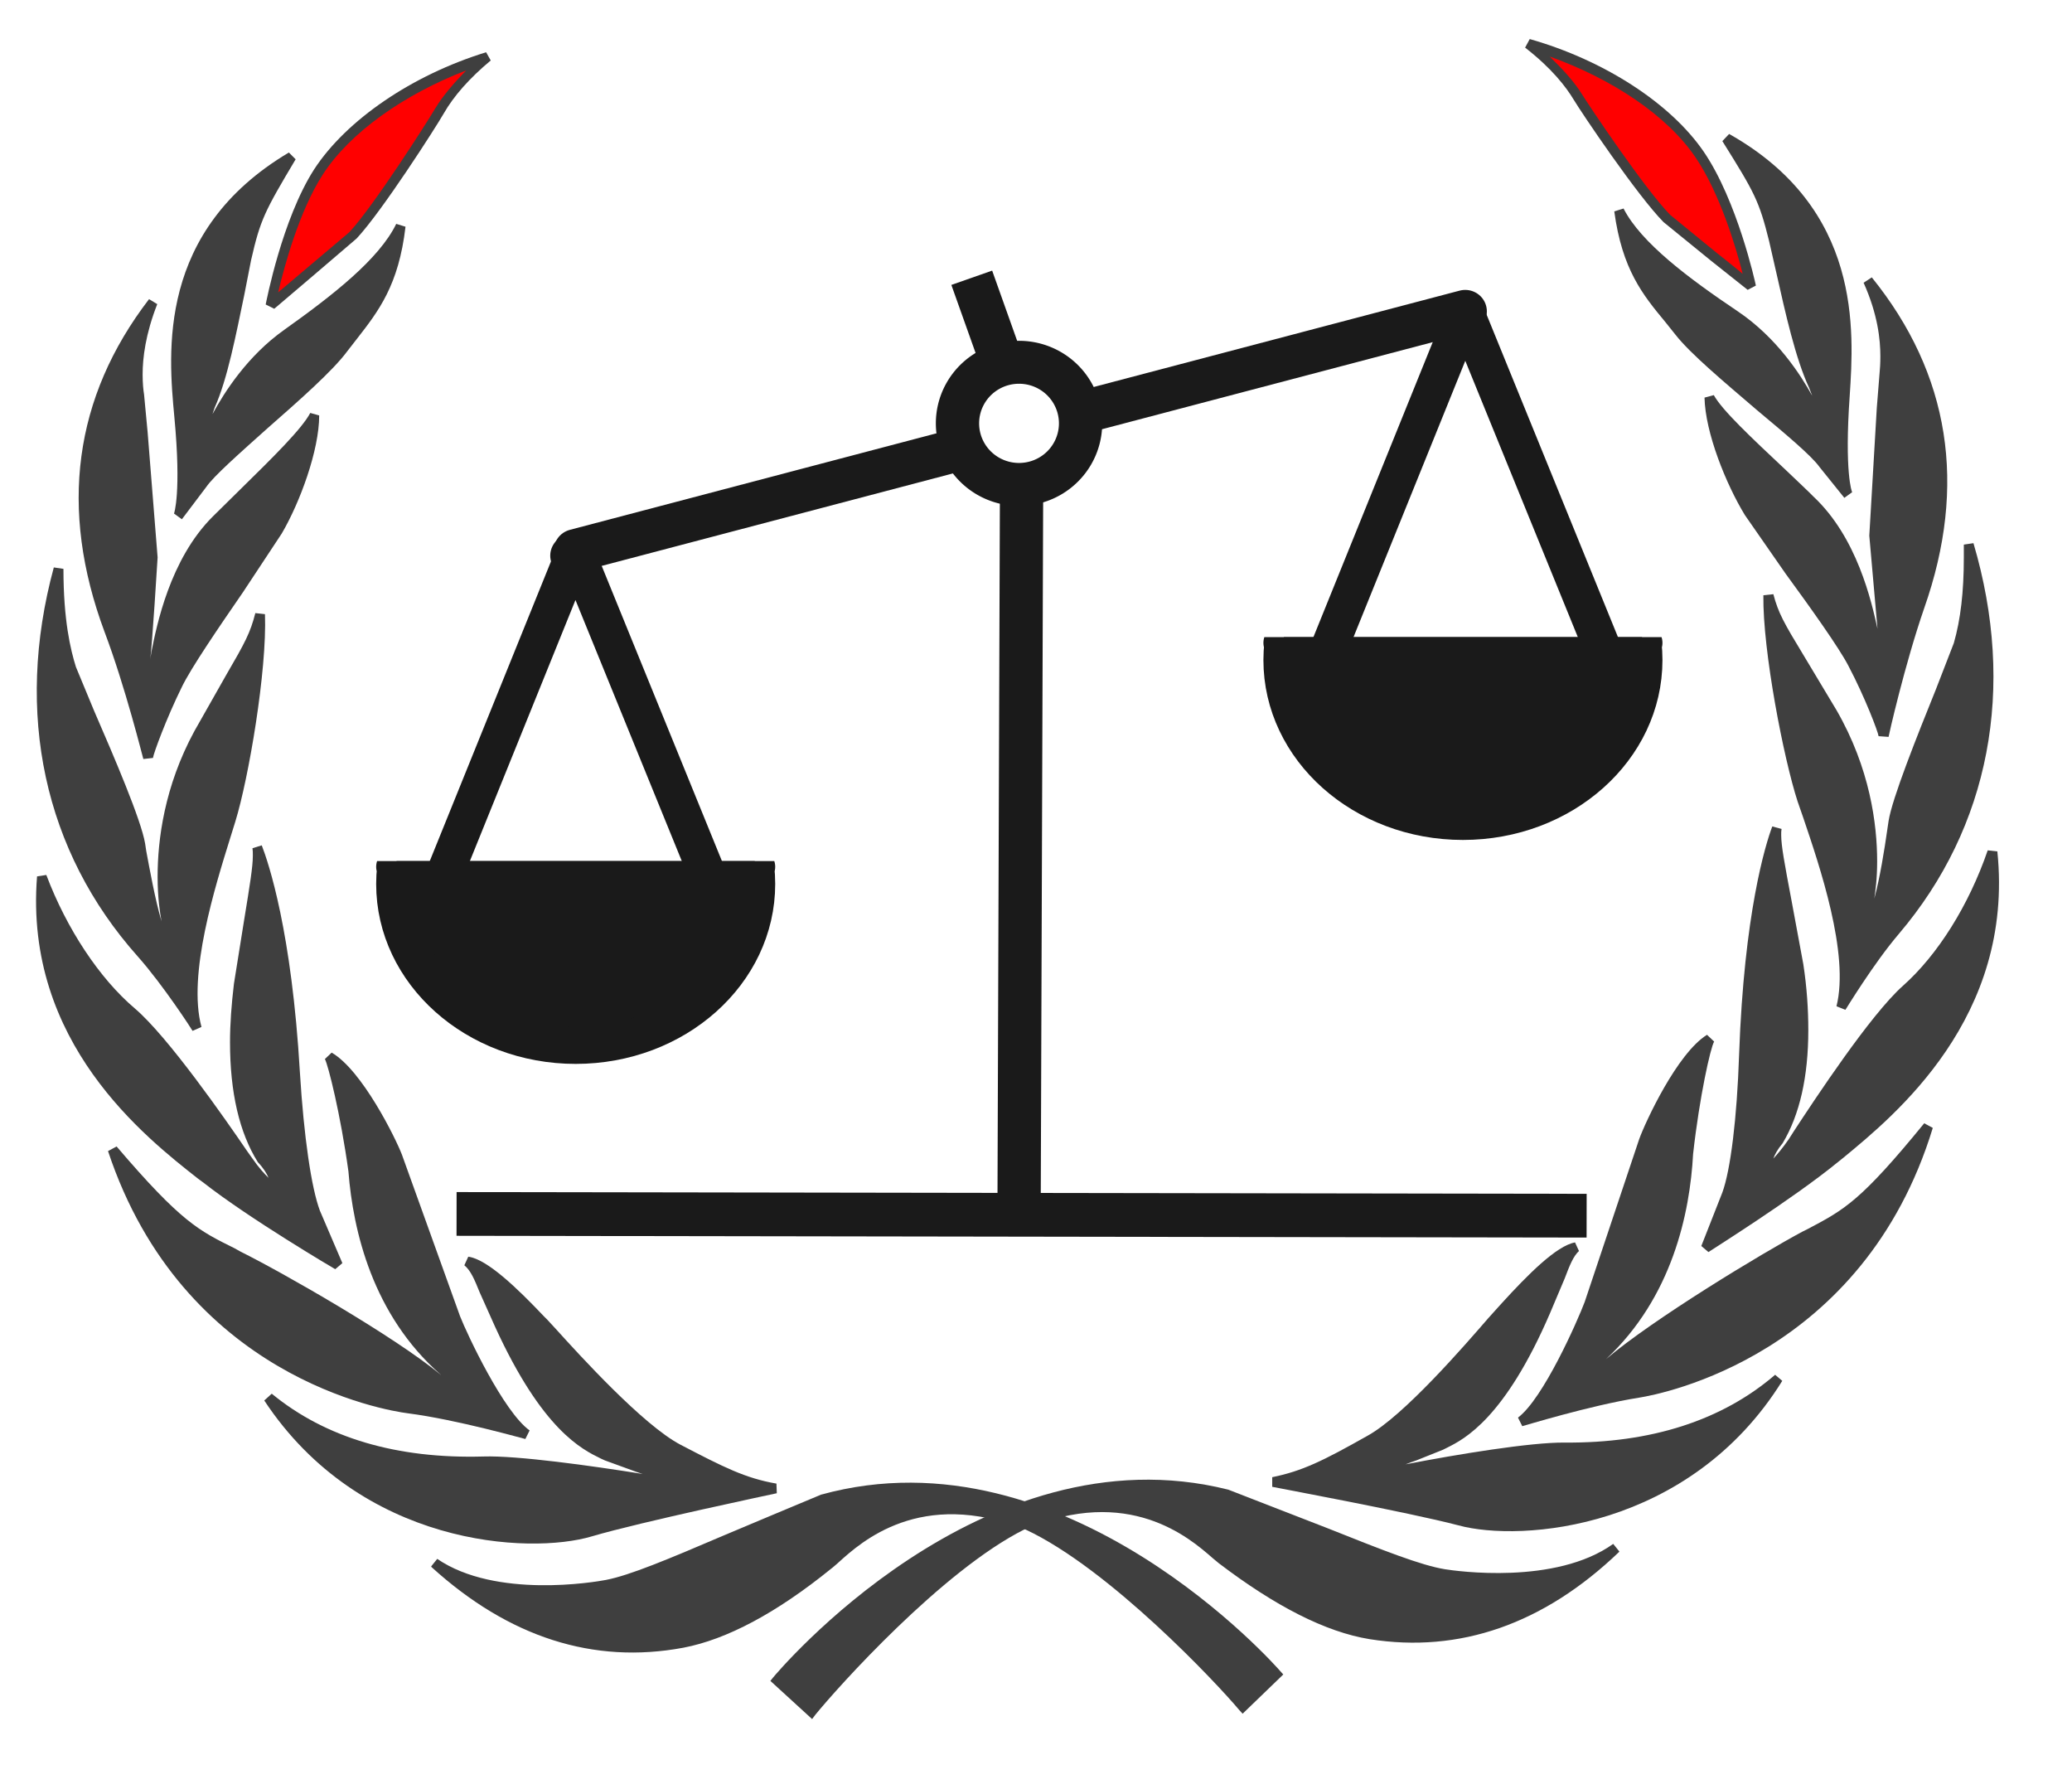 <?xml version="1.0"?><svg width="673.228" height="581.102" xmlns="http://www.w3.org/2000/svg" xmlns:xlink="http://www.w3.org/1999/xlink">
 <title>legal balance</title>
 <defs>
  <symbol height="230.875" width="297.253" id="svg_17">
   <defs>
    <clipPath id="svg_3" clipPathUnits="userSpaceOnUse">
     <rect fill="none" stroke="#ff0000" stroke-width="8.6" stroke-linecap="round" stroke-linejoin="round" stroke-miterlimit="4" y="43.593" x="-129.185" height="58.074" width="103.704" id="svg_15"/>
    </clipPath>
   </defs>
   <g transform="translate(-11.439,-7.347)" id="svg_7">
    <path fill="none" fill-opacity="0.75" fill-rule="evenodd" stroke="#1a1a1a" stroke-width="10" stroke-linecap="round" stroke-miterlimit="4" id="svg_14" d="m56.889,77.37c-0.198,0 -0.395,0 0,0z"/>
    <path fill="none" fill-opacity="0.75" fill-rule="evenodd" stroke="#1a1a1a" stroke-width="10" stroke-linecap="round" stroke-miterlimit="4" id="svg_13" d="m144.593,53.074l-87.111,23.111"/>
    <path fill="none" stroke="#1a1a1a" stroke-width="10" stroke-linecap="round" stroke-miterlimit="4" transform="translate(1.185,-4.741)" d="m173.037,51.296a14.222,14.222 0 1 1 -28.444,0a14.222,14.222 0 1 1 28.444,0z" id="svg_12"/>
    <path fill="none" fill-opacity="0.75" fill-rule="evenodd" stroke="#1a1a1a" stroke-width="10" stroke-linecap="round" stroke-miterlimit="4" d="m263.111,20.481l-87.111,23.111" id="svg_11"/>
    <path fill="#ff0000" fill-rule="evenodd" stroke="#1a1a1a" stroke-width="10" stroke-miterlimit="4" id="svg_10" d="m156.701,34.236l-7.625,-21.582"/>
    <path fill-opacity="0.75" fill-rule="evenodd" stroke="#1a1a1a" stroke-width="10" stroke-miterlimit="4" id="svg_9" d="m160.593,59l-0.593,174.222"/>
    <path fill-opacity="0.75" fill-rule="evenodd" stroke="#1a1a1a" stroke-width="10.183" stroke-miterlimit="4" d="m30.017,230.647l261.151,0.41" id="svg_8"/>
   </g>
   <path fill="none" fill-rule="evenodd" stroke="#1a1a1a" stroke-width="8.6" stroke-linecap="round" stroke-linejoin="round" stroke-miterlimit="4" id="svg_6" d="m13.45,150.024l32.593,-81.185l33.778,83.556"/>
   <path fill="none" fill-rule="evenodd" stroke="#1a1a1a" stroke-width="8.6" stroke-linecap="round" stroke-linejoin="round" stroke-miterlimit="4" d="m219.08,94.32l32.593,-81.185l33.778,83.556" id="svg_5"/>
   <path fill="#1a1a1a" stroke="#1a1a1a" stroke-width="8.6" stroke-linecap="round" stroke-linejoin="round" stroke-miterlimit="4" transform="translate(121.895,97.542)" clip-path="url(#svg_3)" d="m-33.979,48.926c0,20.752 -18.73,37.595 -41.808,37.595c-23.078,0 -41.808,-16.842 -41.808,-37.595c0,-20.752 18.73,-37.595 41.808,-37.595c23.078,0 41.808,16.842 41.808,37.595zm0,-4l-83.616,0" id="svg_4"/>
   <path fill="#1a1a1a" stroke="#1a1a1a" stroke-width="8.6" stroke-linecap="round" stroke-linejoin="round" stroke-miterlimit="4" id="svg_2" d="m-33.979,48.926c0,20.752 -18.73,37.595 -41.808,37.595c-23.078,0 -41.808,-16.842 -41.808,-37.595c0,-20.752 18.73,-37.595 41.808,-37.595c23.078,0 41.808,16.842 41.808,37.595zm0,-4l-83.616,0" clip-path="url(#svg_3)" transform="translate(326.932,45.394)"/>
  </symbol>
 </defs>
 <g>
  <title>Layer 1</title>
  <path fill="#3f3f3f" fill-rule="nonzero" id="path28" d="m414.758,543.813c0,0 -67.912,-78.805 -147.528,-56.786c-36.622,14.95 -58.177,25.496 -69.998,27.813c-11.705,2.086 -39.287,4.288 -56.091,-7.069c30.827,28.161 59.451,29.9 80.544,25.96c21.092,-4.057 42.184,-21.208 47.631,-25.612c5.562,-4.288 25.611,-28.162 64.551,-12.748c28.161,13.211 63.971,52.035 69.997,58.988c10.894,-10.546 10.894,-10.546 10.894,-10.546"/>
  <path fill="#3f3f3f" fill-rule="nonzero" id="path30" d="m266.766,485.52c-0.116,0 -31.522,13.212 -31.522,13.212c-18.427,7.88 -30.595,12.979 -38.36,14.486c-3.593,0.695 -35.81,6.142 -54.816,-6.838l-1.97,2.434c0,0.116 0.116,0.232 0.116,0.232c25.148,22.83 52.614,31.638 81.818,26.191c14.023,-2.665 30.248,-11.241 48.095,-25.727c0.231,-0.116 2.318,-1.971 2.318,-1.971c7.301,-6.605 26.654,-24.221 60.842,-10.662c27.234,12.748 62.117,49.949 69.303,58.525l1.158,1.275l13.212,-12.748l-1.043,-1.159c-0.695,-0.811 -69.418,-79.269 -149.151,-57.25zm-69.187,30.827c7.997,-1.507 20.281,-6.722 38.824,-14.718l31.406,-13.096c74.17,-20.512 138.605,48.443 144.747,55.164c-1.622,1.623 -6.953,6.722 -8.692,8.344c-8.923,-10.198 -42.416,-45.545 -69.418,-58.061c-36.042,-14.37 -56.439,4.172 -64.203,11.242l-1.855,1.738c-17.615,14.139 -33.376,22.599 -47.051,25.148c-24.917,4.752 -48.558,-1.97 -70.577,-18.774c19.585,6.837 43.574,3.592 46.819,3.013"/>
  <path fill="#3f3f3f" fill-rule="nonzero" id="path32" d="m252.048,483.434c0,0 -43.807,9.387 -60.263,14.139c-16.457,4.867 -72.084,5.794 -104.533,-43.575c25.727,21.092 57.25,21.092 69.882,20.628c12.748,-0.347 45.545,4.52 61.653,7.533c-0.347,-3.013 -16.572,-6.605 -21.439,-9.155c-4.868,-2.55 -18.543,-6.606 -35.115,-42.764c-5.563,-11.009 -6.49,-17.151 -10.314,-20.512c6.953,1.043 20.512,15.645 24.684,20.049c4.172,4.404 29.436,33.492 43.807,40.909c14.37,7.533 21.44,11.126 31.638,12.748"/>
  <path fill="#3f3f3f" fill-rule="nonzero" id="path34" d="m150.875,411.003c2.087,1.738 3.245,4.519 4.984,8.807l4.983,11.126c15.413,33.724 28.277,39.866 34.42,42.879l1.274,0.58l8.924,3.245c0.927,0.347 2.202,0.811 3.361,1.159c-16.573,-2.666 -40.794,-6.027 -51.687,-5.679c-28.162,0.811 -51.34,-6.026 -68.839,-20.397l-2.434,2.202c31.29,47.399 86.107,50.181 106.387,44.154c16.109,-4.751 59.684,-13.906 60.148,-14.022l-0.116,-3.129c-10.083,-1.739 -17.152,-5.331 -31.175,-12.632c-12.168,-6.375 -32.797,-29.089 -40.562,-37.665l-2.781,-3.013l-1.043,-1.043c-8.692,-9.155 -18.426,-18.542 -24.569,-19.354l-1.275,2.782zm55.512,63.623l-8.344,-3.013l-1.391,-0.695c-5.447,-2.55 -17.963,-8.692 -32.913,-41.373c0,-0.116 -4.983,-11.01 -4.983,-11.01c-0.927,-2.433 -2.086,-3.592 -3.129,-5.33c6.374,3.708 15.066,12.632 18.774,16.572l1.043,1.043l2.666,3.013c7.88,8.576 28.856,31.754 41.604,38.36c10.894,5.678 17.732,9.155 25.033,11.241c-13.096,2.897 -41.026,8.924 -53.426,12.632c-18.426,5.447 -66.173,3.013 -96.884,-35.346c16.92,10.893 37.896,16.34 62.812,15.529c12.169,-0.348 43.807,4.172 61.191,7.417l2.086,0.463l-0.232,-2.201c0,-0.464 -0.927,-0.812 -1.275,-1.275l0,0c0,0 -0.116,-0.116 -0.116,-0.116c-1.506,-1.854 -4.983,-3.477 -12.516,-5.911"/>
  <path fill="#3f3f3f" fill-rule="nonzero" id="path36" d="m171.156,465.819c0,0 -22.019,-6.027 -38.359,-8.344c-16.457,-2.202 -73.823,-16.689 -96.189,-84.021c22.599,26.307 27.698,27.93 40.909,34.535c13.327,6.606 53.425,29.437 67.332,41.953c4.056,2.318 4.056,2.318 4.056,2.318c0,0 1.391,-1.739 -4.751,-6.954c-5.911,-5.331 -26.191,-23.757 -29.32,-65.014c-2.55,-18.195 -6.606,-34.767 -7.881,-36.969c9.155,5.215 19.933,26.307 22.135,32.217c2.202,6.026 17.036,47.631 19.006,52.614c1.854,4.868 13.907,31.291 23.062,37.665"/>
  <path fill="#3f3f3f" fill-rule="nonzero" id="path38" d="m105.562,344.018c1.043,1.854 5.1,17.963 7.649,36.505c1.507,19.354 7.881,46.588 29.9,65.942c0.116,0 0.116,0 0.116,0.116c-15.298,-12.632 -51.687,-33.376 -65.015,-39.982l-2.086,-1.159c-11.473,-5.679 -17.268,-8.46 -38.244,-33.029l-2.781,1.507c24.337,73.358 90.047,84.252 97.464,85.179c16.109,2.086 37.896,8.344 38.128,8.344l1.39,-2.781c-8.46,-6.026 -20.28,-31.175 -22.598,-37.085l-18.89,-52.498c-2.086,-5.447 -12.98,-27.466 -22.831,-33.145l-2.202,2.086zm44.618,109.169c0.348,-0.348 0.464,-0.812 0.464,-1.391c0,-1.507 -1.043,-3.94 -5.447,-7.649c-21.092,-18.774 -27.35,-45.081 -28.741,-63.971c-1.738,-12.516 -4.288,-24.685 -6.258,-31.754c7.649,7.648 15.529,22.714 17.383,27.698l19.007,52.614c1.274,3.361 10.777,24.221 19.701,34.187c-7.417,-1.854 -21.672,-5.446 -33.376,-6.953c-6.722,-0.927 -64.783,-11.241 -90.859,-74.054c15.761,17.5 22.251,21.324 32.565,26.423l2.202,1.043c13.791,6.954 53.309,29.436 66.984,41.721c0.232,0.232 4.404,2.549 4.404,2.549l1.159,0.696l0.811,-1.159"/>
  <path fill="#3f3f3f" fill-rule="nonzero" id="path40" d="m109.85,410.887c0,0 -27.582,-16.109 -42.763,-27.93c-15.181,-11.937 -57.829,-42.995 -53.425,-98.159c6.606,17.847 17.384,34.072 29.088,43.922c11.705,9.967 32.913,41.257 38.012,48.558c4.983,7.302 8.46,9.272 8.46,9.272c0,0 1.622,-3.593 -4.056,-9.851c-4.172,-6.722 -11.705,-22.483 -7.649,-56.902c5.099,-31.986 6.953,-39.635 6.026,-44.618c4.404,11.241 10.199,35.463 12.4,73.359c1.275,21.439 3.709,38.012 6.49,45.313c2.897,7.185 7.417,17.036 7.417,17.036"/>
  <path fill="#3f3f3f" fill-rule="nonzero" id="path42" d="m82.036,275.527c0.116,0.695 0.116,1.506 0.116,2.433c0,3.593 -0.927,9.272 -2.897,21.324l-3.245,20.281c-0.811,6.838 -1.275,13.096 -1.275,19.006c0,16.225 3.013,29.32 9.039,38.939c1.97,2.086 2.897,3.709 3.477,5.099c-1.391,-1.39 -3.129,-3.245 -5.215,-6.258c0,0 -1.738,-2.433 -1.738,-2.433c-6.953,-10.199 -25.728,-37.201 -36.506,-46.356c-11.473,-9.735 -22.135,-25.844 -28.741,-43.344l-3.013,0.464c-4.288,54.005 35.347,84.832 52.267,98.159l1.738,1.275c15.066,11.821 42.647,28.046 42.879,28.161l2.318,-1.97l-7.301,-17.036c-2.782,-7.417 -5.215,-24.105 -6.49,-44.849c-2.666,-45.893 -10.198,-68.144 -12.4,-73.823l-3.013,0.928zm0.348,24.221c1.275,-7.301 1.97,-11.937 2.434,-15.645c3.129,10.893 7.533,31.29 9.503,64.551c1.275,20.976 3.708,38.012 6.722,45.776c0,0 3.245,7.533 5.331,12.632c-8.229,-4.983 -26.887,-16.456 -38.36,-25.38l-1.738,-1.39c-15.645,-12.285 -51.339,-40.098 -51.339,-87.614c0,-0.579 0,-1.158 0,-1.738c6.838,15.761 16.109,30.016 26.771,39.055c10.546,8.808 29.088,35.694 36.042,45.777l1.623,2.434c5.215,7.417 8.924,9.619 9.039,9.734l1.622,0.928l0.579,-1.739c0.348,-0.463 1.854,-4.751 -4.288,-11.589c-7.649,-12.284 -10.082,-31.058 -7.185,-55.511c0,0 3.245,-20.281 3.245,-20.281"/>
  <path fill="#3f3f3f" fill-rule="nonzero" id="path44" d="m63.958,334.051c0,0 -9.503,-14.834 -18.079,-24.568c-8.576,-9.503 -46.472,-52.383 -26.887,-124.699c0,16.805 2.318,26.308 4.056,32.334c1.97,5.91 20.744,46.24 22.599,57.134c1.854,10.894 4.983,31.406 9.387,33.724c1.622,-1.043 -0.232,-4.636 -0.811,-7.996c-0.695,-3.245 -6.142,-31.291 10.314,-61.77c14.95,-26.771 17.731,-29.32 19.933,-38.592c0.695,17.5 -4.983,52.151 -9.503,66.753c-4.404,14.487 -16.341,48.211 -11.009,67.68"/>
  <path fill="#3f3f3f" fill-rule="nonzero" id="path46" d="m44.72,310.642c8.344,9.387 17.847,24.105 17.847,24.221l2.897,-1.275c-4.636,-16.92 4.52,-45.893 9.387,-61.538l1.622,-5.215c4.288,-13.907 10.314,-49.022 9.619,-67.332l-3.129,-0.348c-1.622,6.374 -3.361,9.619 -9.503,20.165l-10.314,18.195c-9.735,17.963 -11.937,35.23 -11.937,47.283c0,7.069 0.811,11.937 1.275,14.486c-2.086,-7.069 -3.94,-17.383 -4.983,-22.946l-0.348,-2.318c-1.275,-7.649 -10.082,-28.161 -16.572,-43.111l-5.91,-14.255c-1.738,-5.562 -4.056,-15.065 -4.056,-31.87l-3.129,-0.463c-12.864,47.399 -3.129,92.249 27.234,126.321zm2.318,-2.202c-21.092,-23.526 -31.87,-52.499 -31.87,-83.905c0,-8.808 1.159,-17.731 2.781,-26.771c0.811,9.387 2.318,15.645 3.593,19.817c0,0 6.142,14.603 6.142,14.603c6.026,13.907 15.182,35.114 16.341,42.3c0,0 0.348,2.433 0.348,2.433c2.897,16.341 5.563,30.132 9.966,32.45l0.811,0.347l0.811,-0.463c0.927,-0.58 1.275,-1.623 1.275,-2.666c0,-1.274 -0.348,-2.665 -0.811,-4.056l-0.695,-2.781c-0.464,-2.086 -1.391,-7.417 -1.391,-15.066c0,-11.589 2.202,-28.277 11.705,-45.661l10.198,-18.079c2.897,-5.099 4.867,-8.46 6.258,-11.473c-0.927,18.774 -5.563,44.85 -9.04,56.439l-1.622,5.215c-4.288,13.559 -10.894,34.303 -10.894,51.339c0,1.855 0.464,3.477 0.695,5.215c-3.593,-5.215 -9.155,-13.095 -14.602,-19.237"/>
  <path fill="#3f3f3f" fill-rule="nonzero" id="path48" d="m48.081,246.091c0,0 -5.679,-23.063 -12.632,-41.489c-6.953,-18.543 -20.281,-61.538 14.254,-106.388c-7.301,17.847 -4.404,29.436 -4.404,31.407c0,1.97 4.288,41.604 4.404,51.455c0.116,12.632 -2.202,34.419 -2.202,34.419c0,0 0.811,2.666 2.55,0c1.043,-1.622 3.361,-29.783 20.281,-46.588c15.645,-15.645 28.393,-27.466 31.87,-33.955c0,11.473 -6.606,28.393 -12.053,37.548c-5.331,9.271 -27.466,39.635 -32.565,49.833c-4.983,10.314 -9.503,22.483 -9.503,23.758"/>
  <path fill="#3f3f3f" fill-rule="nonzero" id="path50" d="m33.942,205.181c6.838,18.079 12.516,41.141 12.632,41.373l3.129,-0.348c0.116,-1.274 4.288,-12.748 9.387,-23.062c2.897,-6.026 11.821,-19.122 19.817,-30.711l12.632,-19.122c5.91,-10.082 12.168,-27.002 12.168,-38.359l-2.897,-0.812c-2.782,5.215 -11.821,14.139 -23.41,25.496l-8.228,8.113c-14.023,13.906 -18.311,35.694 -19.933,43.806c0,0 -0.348,1.854 -0.464,2.666c0.579,-2.898 2.434,-33.145 2.434,-33.145l-3.245,-40.678l-1.159,-12.284c-0.232,-1.391 -0.464,-3.593 -0.464,-6.49c0,-5.331 0.927,-13.095 4.751,-22.83l-2.666,-1.623c-24.453,31.87 -29.32,68.144 -14.486,108.01zm3.013,-1.159c-5.447,-14.602 -8.228,-28.741 -8.228,-42.3c0,-19.006 5.679,-36.853 16.34,-53.657c-1.275,5.331 -1.854,10.082 -1.854,13.559c0,3.013 0.232,5.331 0.348,6.838c0.232,1.159 1.159,12.284 1.159,12.284l3.361,40.33c0,0 -2.202,34.188 -2.202,34.188c0.232,1.043 0.811,2.781 2.434,2.897c1.159,0.232 2.202,-0.464 3.013,-1.854c0,0 1.043,-4.172 1.043,-4.172c1.623,-7.881 5.679,-28.857 19.006,-42.069c0,0 8.344,-8.228 8.344,-8.228c9.503,-9.387 15.993,-16.109 20.165,-21.556c-1.507,10.894 -6.838,24.222 -11.126,31.523l-12.516,18.89c-7.997,11.589 -17.036,24.8 -20.049,30.943c-3.013,6.142 -6.026,13.559 -7.881,18.774c-2.202,-7.881 -6.374,-23.294 -11.357,-36.39"/>
  <path fill="#3f3f3f" fill-rule="nonzero" id="path52" d="m58.047,167.517c0,0 2.55,-6.374 0.232,-32.102c-2.434,-25.728 -3.477,-60.842 36.39,-84.484c-9.967,16.688 -11.589,19.586 -14.603,33.261c-3.013,13.56 -6.374,35.347 -11.821,47.631c-2.202,6.027 -3.593,10.778 -2.55,11.358c0.927,0.579 1.391,-0.464 2.086,-2.55c0.927,-2.086 9.039,-20.512 25.496,-32.217c16.456,-11.705 31.29,-23.41 36.853,-34.999c-2.434,21.44 -10.546,29.088 -18.658,39.866c-8.808,11.705 -40.446,36.158 -45.777,44.154c-5.447,7.881 -7.649,10.083 -7.649,10.083"/>
  <path fill="#3f3f3f" fill-rule="nonzero" id="path54" d="m56.657,135.531c2.318,24.685 -0.116,31.29 -0.116,31.29l2.55,1.855l7.881,-10.43c2.434,-3.593 11.01,-11.126 19.933,-19.122c10.43,-9.156 21.208,-18.659 25.844,-24.917c0,0 3.244,-4.172 3.244,-4.172c6.954,-8.923 13.56,-17.384 15.762,-36.39l-3.014,-0.927c-5.562,11.473 -20.744,23.294 -36.389,34.42c-11.937,8.46 -19.47,20.281 -23.294,27.35c0.232,-0.811 0.348,-1.043 0.695,-2.086c4.172,-9.271 6.953,-23.873 9.619,-36.621l2.202,-11.241c3.013,-13.212 4.404,-15.877 14.486,-32.797l-2.202,-2.202c-42.879,25.496 -39.171,64.899 -37.2,85.991zm4.172,18.658c0,-4.751 -0.232,-10.893 -1.043,-18.89c-0.464,-4.983 -0.927,-11.009 -0.927,-17.615c0,-18.774 5.563,-42.068 30.131,-60.147c-6.142,10.43 -7.996,14.95 -10.43,26.307l-2.434,11.241c-2.434,12.632 -5.331,27.003 -9.387,36.158c-2.202,5.911 -3.013,9.155 -3.013,11.01c0,1.274 0.464,1.854 1.159,2.317l0.579,0.348l1.391,-0.116c1.275,-0.463 1.854,-1.854 2.434,-3.708c0.811,-1.854 9.04,-20.049 24.916,-31.407c13.096,-9.271 25.496,-19.121 32.913,-28.856c-2.666,12.632 -7.765,19.701 -13.675,27.35l-3.245,4.056c-4.52,6.026 -15.529,15.877 -25.38,24.569c-9.503,8.46 -17.847,15.761 -20.513,19.701c0,0 -1.854,2.55 -3.708,4.983c0.116,-1.97 0.232,-4.172 0.232,-7.301"/>
  <path fill="#ff0000" fill-rule="nonzero" id="path56" d="m87.831,99.257c0,0 5.215,-27.234 15.645,-43.343c10.43,-16.109 32.102,-30.363 54.932,-37.433c-7.996,6.722 -12.863,12.748 -15.645,17.615c-2.781,4.751 -20.049,31.754 -27.929,40.33c-8.113,8.576 -21.092,16.341 -27.003,22.83"/>
  <path fill="#3f3f3f" fill-rule="nonzero" id="path58" d="m102.086,54.987c-10.43,16.225 -15.53,42.88 -15.761,43.923l2.781,1.39l11.589,-9.85l15.182,-12.98c8.228,-8.808 25.611,-35.926 28.277,-40.562c3.245,-5.679 8.344,-11.473 15.297,-17.268l-1.506,-2.666c-24.105,7.417 -45.429,22.019 -55.859,38.012zm2.781,1.738c8.808,-13.675 26.423,-26.075 46.588,-33.84c-4.056,4.172 -7.649,8.344 -10.082,12.4c-2.666,4.52 -19.818,31.406 -27.814,40.098c0,0 -19.586,16.572 -23.178,19.585c1.97,-8.344 6.837,-26.423 14.486,-38.244"/>
  <path fill="#3f3f3f" fill-rule="nonzero" id="path60" d="m252.511,545.899c0,0 65.942,-80.544 146.022,-60.495c37.085,14.023 58.757,23.99 70.694,25.844c11.82,1.97 39.286,3.477 55.859,-8.46c-30.132,28.972 -58.757,31.522 -79.849,28.045c-21.208,-3.476 -42.647,-20.049 -48.21,-24.337c-5.563,-4.288 -26.423,-27.466 -64.783,-11.125c-28.045,13.907 -62.813,53.541 -68.607,60.726c-11.126,-10.198 -11.126,-10.198 -11.126,-10.198"/>
  <path fill="#3f3f3f" fill-rule="nonzero" id="path62" d="m251.237,544.856l-0.927,1.159l13.559,12.4l1.043,-1.39c7.069,-8.692 41.141,-46.82 68.027,-60.263c33.724,-14.371 53.542,2.781 60.959,9.271l2.086,1.738c18.426,14.023 34.767,22.367 49.021,24.685c29.205,4.635 56.555,-4.868 81.008,-28.277c0.116,-0.116 0.116,-0.116 0.116,-0.232l-1.97,-2.434c-18.775,13.443 -51.108,8.808 -54.701,8.228c-7.764,-1.275 -19.817,-6.026 -38.128,-13.327l-32.217,-12.516c-80.312,-20.165 -147.181,60.147 -147.876,60.958zm146.949,-57.945l31.986,12.516c18.542,7.301 30.71,12.169 38.823,13.443c3.013,0.464 25.843,3.593 44.849,-2.897c-21.092,16.457 -43.922,23.178 -68.375,19.238c-13.559,-2.202 -29.552,-10.199 -47.283,-23.874c-0.232,-0.115 -2.202,-1.738 -2.202,-1.738c-7.881,-6.837 -28.741,-24.916 -64.435,-9.619c-26.539,13.096 -59.336,49.254 -68.028,59.8c-1.738,-1.507 -7.185,-6.606 -8.808,-7.997c5.911,-6.953 68.608,-77.53 143.473,-58.872"/>
  <path fill="#3f3f3f" fill-rule="nonzero" id="path64" d="m413.715,481.464c0,0 44.038,8.112 60.495,12.516c16.572,4.404 72.316,3.94 103.606,-46.24c-25.264,21.787 -56.902,22.599 -69.534,22.483c-12.632,-0.116 -45.429,5.562 -61.306,9.039c0.231,-3.129 16.34,-7.069 21.208,-9.735c4.751,-2.665 18.31,-7.069 33.955,-43.69c5.447,-11.126 6.143,-17.384 9.967,-20.745c-6.953,1.275 -20.165,16.225 -24.221,20.629c-4.172,4.635 -28.741,34.303 -42.88,42.068c-14.138,7.996 -21.207,11.589 -31.29,13.675"/>
  <path fill="#3f3f3f" fill-rule="nonzero" id="path66" d="m487.885,423.403l-1.159,1.275l-3.129,3.476c-7.533,8.692 -27.466,31.754 -39.287,38.244c-14.37,8.113 -21.208,11.473 -30.943,13.444l0,3.129c0.348,0.116 44.155,8.228 60.495,12.516c20.397,5.562 75.213,1.39 105.229,-46.936l-2.318,-1.97c-17.268,14.834 -40.33,22.251 -68.375,22.019c-11.01,-0.116 -34.999,3.825 -51.688,7.069c1.159,-0.463 2.434,-0.927 3.477,-1.274l8.692,-3.477l1.391,-0.695c5.562,-2.782 18.658,-9.503 33.376,-43.691l4.752,-11.241c1.622,-4.288 2.781,-7.186 4.635,-8.924l-1.275,-2.781c-6.026,1.043 -15.413,10.546 -23.873,19.817zm-42.068,45.893c12.284,-6.954 31.869,-29.437 40.214,-39.056l3.013,-3.36l1.275,-1.391c3.592,-3.94 11.936,-12.864 18.079,-16.804c-0.928,1.738 -2.086,3.013 -3.014,5.447l-4.635,11.009c-14.255,33.261 -26.655,39.519 -31.986,42.3l-1.391,0.696c0,0 -8.228,3.245 -8.228,3.245c-7.533,2.665 -10.894,4.403 -12.4,6.258c0,0 -0.116,0.115 -0.116,0.115l0,0c-0.348,0.464 -1.159,0.928 -1.275,1.391l-0.116,2.202l2.086,-0.579c14.834,-3.245 47.979,-9.04 60.959,-8.924c24.916,0.116 45.776,-5.794 62.465,-17.268c-29.9,39.287 -77.531,42.88 -96.074,37.897c-12.4,-3.361 -40.561,-8.808 -53.773,-11.242c7.07,-2.318 13.791,-5.794 24.917,-11.936zm57.829,-42.764l0,0"/>
  <path fill="#3f3f3f" fill-rule="nonzero" id="path68" d="m494.259,461.763c0,0 21.671,-6.722 38.012,-9.272c16.456,-2.665 73.475,-18.658 94.103,-86.57c-21.903,26.887 -26.887,28.625 -39.982,35.695c-13.096,6.837 -52.73,30.595 -66.405,43.458c-4.057,2.434 -4.057,2.434 -4.057,2.434c0,0 -1.159,-1.622 4.636,-6.953c5.911,-5.447 25.728,-24.453 27.93,-65.826c2.086,-18.195 5.794,-34.767 7.069,-37.201c-9.039,5.563 -19.354,27.002 -21.44,32.913c-2.086,6.026 -15.993,47.979 -17.731,52.962c-1.854,4.983 -13.212,31.638 -22.135,38.36"/>
  <path fill="#3f3f3f" fill-rule="nonzero" id="path70" d="m532.619,369.977l-17.732,52.962c-2.317,6.142 -13.443,31.407 -21.671,37.549l1.391,2.781c0.231,0 21.903,-6.722 38.012,-9.271c7.301,-1.159 72.779,-13.675 95.377,-87.613l-2.781,-1.507c-20.628,25.264 -25.959,28.046 -37.548,34.188l-2.086,1.043c-12.98,6.953 -48.327,28.277 -63.74,41.373c21.44,-20.049 27.234,-47.283 28.277,-66.637c2.086,-18.659 5.679,-34.651 6.838,-36.506l-2.318,-2.202c-9.735,6.027 -20.049,28.393 -22.019,33.84zm-14.718,54.005c0,0 17.731,-52.962 17.731,-52.962c1.738,-5.099 9.271,-20.28 16.688,-28.161c-1.738,7.069 -3.94,19.006 -5.447,31.638c-1.506,27.466 -10.662,49.254 -27.35,64.899c-4.056,3.708 -5.215,6.142 -5.215,7.649c0,0.579 0.116,1.158 0.463,1.506l0.812,1.043l5.215,-3.129c13.559,-12.632 52.614,-36.158 66.289,-43.459l1.97,-1.043c10.315,-5.447 16.689,-9.387 32.102,-27.466c-24.453,63.508 -82.282,75.213 -89.12,76.372c-11.589,1.854 -25.727,5.678 -33.144,7.88c8.691,-10.082 17.499,-30.595 19.006,-34.767"/>
  <path fill="#3f3f3f" fill-rule="nonzero" id="path72" d="m554.174,405.324c0,0 27.119,-16.92 42.068,-29.204c14.834,-12.169 56.787,-44.271 51.108,-99.319c-6.258,17.963 -16.572,34.42 -28.045,44.618c-11.473,10.199 -31.87,42.068 -36.738,49.485c-4.983,7.418 -8.344,9.504 -8.344,9.504c0,0 -1.738,-3.593 3.825,-10.083c3.94,-6.606 11.241,-22.714 6.258,-56.902c-5.795,-31.986 -7.765,-39.519 -7.069,-44.386c-4.057,11.241 -9.272,35.462 -10.547,73.474c-0.695,21.556 -2.897,38.128 -5.562,45.429c-2.666,7.417 -6.954,17.384 -6.954,17.384"/>
  <path fill="#3f3f3f" fill-rule="nonzero" id="path74" d="m565.068,342.511c-0.695,20.745 -2.781,37.549 -5.447,44.85l-6.837,17.384l2.317,1.97c0.232,-0.232 27.351,-17.152 42.185,-29.321l1.738,-1.39c16.572,-13.675 55.511,-45.429 49.949,-99.434l-3.129,-0.348c-6.143,17.847 -16.225,33.956 -27.582,44.038c-10.546,9.388 -28.625,36.854 -35.463,47.284l-1.622,2.549c-2.086,3.013 -3.709,4.868 -4.984,6.258c0.464,-1.274 1.275,-2.897 3.014,-4.983c5.562,-9.271 8.344,-21.671 8.344,-36.737c0,-6.722 -0.464,-13.907 -1.623,-21.44c0,-0.116 -3.824,-20.628 -3.824,-20.628c-2.318,-12.285 -3.361,-17.848 -3.361,-21.324c0,-0.696 0,-1.391 0.116,-1.97l-3.013,-0.812c-2.202,5.795 -9.156,28.278 -10.778,74.054zm-2.434,46.009c2.782,-7.649 4.984,-24.801 5.679,-45.893c1.159,-33.26 5.099,-53.657 7.996,-64.667c0.464,3.593 1.275,8.229 2.666,15.182l3.824,20.513c1.043,7.533 1.623,14.602 1.623,21.092c0,14.37 -2.666,26.191 -7.765,34.767c-3.477,4.056 -4.288,7.301 -4.288,9.271c0,1.275 0.348,2.086 0.464,2.202l0.695,1.738l1.507,-0.927c0.231,-0.116 3.824,-2.434 8.807,-9.966l1.739,-2.55c6.721,-10.314 24.568,-37.548 34.883,-46.588c10.314,-9.271 19.237,-23.757 25.611,-39.634c0.116,1.274 0.232,2.665 0.232,3.94c0,46.124 -34.187,74.17 -49.369,86.57l-1.738,1.391c-11.242,9.271 -29.553,21.208 -37.665,26.423c1.97,-4.984 5.099,-12.864 5.099,-12.864"/>
  <path fill="#3f3f3f" fill-rule="nonzero" id="path76" d="m598.213,327.214c0,0 9.155,-15.066 17.499,-24.917c8.344,-9.734 45.313,-53.657 23.989,-125.393c0.348,16.804 -1.622,26.423 -3.36,32.449c-1.739,5.911 -19.47,46.704 -21.092,57.598c-1.739,11.009 -4.404,31.522 -8.808,33.956c-1.507,-0.927 0.348,-4.636 0.811,-7.881c0.58,-3.361 5.331,-31.638 -11.821,-61.538c-15.529,-26.307 -18.426,-28.972 -20.744,-38.128c-0.348,17.5 6.258,52.035 10.894,66.406c4.867,14.486 17.615,47.862 12.632,67.448"/>
  <path fill="#3f3f3f" fill-rule="nonzero" id="path78" d="m638.079,176.904c0,1.391 0,2.897 0,4.288c0,11.009 -1.043,20.049 -3.245,27.698l-5.794,14.95c-6.027,14.949 -14.255,35.462 -15.414,42.879l-0.464,3.129c-0.811,5.679 -2.317,15.298 -4.172,22.019c0.348,-2.318 0.928,-6.258 0.928,-12.052c0,-12.053 -2.318,-30.248 -13.212,-49.138c0,0 -10.778,-17.963 -10.778,-17.963c-6.258,-10.314 -8.112,-13.559 -9.735,-19.701l-3.244,0.347c-0.232,18.079 6.605,53.078 11.125,66.985l1.854,5.331c5.215,15.413 15.066,44.154 10.778,61.19l2.897,1.159c0.116,-0.116 9.156,-15.066 17.384,-24.685c29.552,-34.767 38.128,-79.848 24.221,-126.9l-3.129,0.464zm-30.827,125.393c4.404,-2.433 6.722,-15.993 9.04,-31.985l0.463,-3.014c1.159,-7.185 9.619,-28.277 15.182,-42.3l5.91,-15.181c1.159,-4.056 2.318,-11.126 2.897,-20.629c2.318,10.315 3.709,20.513 3.709,30.479c0,30.132 -10.083,58.293 -29.9,81.587c-5.215,6.142 -10.546,14.023 -14.023,19.354c0.116,-1.275 0.464,-2.318 0.464,-3.592c0,-17.152 -7.301,-38.592 -12.053,-52.383l-1.854,-5.331c-3.708,-11.589 -8.808,-37.317 -10.198,-55.975c1.506,2.897 3.361,6.142 6.374,11.01l10.778,17.962c10.43,18.311 12.632,35.811 12.632,47.4c0,6.49 -0.696,11.241 -0.927,12.979c-0.116,0 -0.812,3.014 -0.812,3.014c-0.231,1.39 -0.695,2.665 -0.695,3.824c0,1.159 0.348,2.202 1.391,2.781l0.811,0.464l0.811,-0.464"/>
  <path fill="#3f3f3f" fill-rule="nonzero" id="path80" d="m612.004,239.021c0,0 5.215,-23.294 11.705,-41.952c6.489,-18.659 18.774,-61.886 -16.689,-105.924c7.649,17.615 5.1,29.32 5.215,31.29c0,1.971 -3.476,41.721 -3.245,51.572c0.116,12.632 3.014,34.303 3.014,34.303c0,0 -0.812,2.666 -2.55,0.116c-1.159,-1.738 -4.056,-29.784 -21.324,-46.124c-16.109,-15.182 -29.088,-26.655 -32.681,-33.145c0.232,11.589 7.301,28.161 12.864,37.317c5.563,9.039 28.393,38.939 33.724,49.021c5.215,10.083 9.967,22.136 9.967,23.526"/>
  <path fill="#3f3f3f" fill-rule="nonzero" id="path82" d="m605.514,91.84c4.635,10.315 5.447,18.543 5.447,23.874c0,2.318 -0.116,4.056 -0.232,5.215l-0.927,11.589l-2.434,41.489c0,0 1.854,21.092 2.666,30.247c-1.971,-8.924 -6.606,-29.668 -20.861,-42.995c0,-0.116 -8.808,-8.46 -8.808,-8.46c-11.589,-10.894 -20.744,-19.47 -23.525,-24.453l-3.013,0.811c0.231,11.357 6.953,28.045 13.095,38.128l13.212,19.006c8.228,11.241 17.383,24.105 20.396,29.9c5.447,10.314 9.735,21.671 9.851,22.946l3.245,0.232c0,-0.232 5.215,-23.41 11.589,-41.837c14.023,-39.866 8.344,-76.024 -17.036,-107.43l-2.665,1.738zm5.678,119.252c1.623,-0.232 2.202,-1.971 2.318,-2.318c0,0 0,0 0,0c0,-1.275 -3.013,-34.767 -3.013,-34.767l2.55,-41.141l0.695,-10.431c0.116,-1.738 0.348,-3.94 0.348,-6.605c0,-3.825 -0.812,-9.156 -2.318,-14.95c11.589,17.152 17.731,35.694 17.731,55.627c0,12.864 -2.434,26.191 -7.301,39.982c-4.636,13.328 -8.576,28.857 -10.43,36.738c-1.97,-5.1 -5.099,-12.401 -8.344,-18.543c-3.245,-6.026 -12.516,-18.89 -20.629,-30.247l-13.095,-18.89c-5.1,-8.229 -10.315,-20.861 -12.053,-31.175c4.288,5.215 10.894,11.705 20.513,20.86l8.923,8.229c13.559,12.863 17.963,33.028 19.817,41.604l1.159,4.172c0.927,1.391 1.971,1.97 3.129,1.855"/>
  <path fill="#3f3f3f" fill-rule="nonzero" id="path84" d="m600.299,160.563c0,0 -2.666,-6.258 -0.927,-31.985c1.738,-25.844 1.97,-60.959 -38.36,-83.673c10.314,16.572 11.937,19.469 15.297,33.029c3.361,13.443 7.301,35.115 12.98,47.284c2.318,6.026 3.94,10.662 2.897,11.241c-1.043,0.696 -1.506,-0.463 -2.317,-2.434c-0.812,-2.086 -9.504,-20.28 -26.076,-31.522c-16.804,-11.357 -31.87,-22.714 -37.664,-34.072c2.781,21.324 11.125,28.741 19.469,39.287c9.04,11.473 41.257,35.115 46.82,42.88c5.679,7.88 7.881,9.966 7.881,9.966"/>
  <path fill="#3f3f3f" fill-rule="nonzero" id="path86" d="m559.621,45.832c10.43,16.688 11.937,19.354 15.182,32.449l2.434,10.662c2.897,12.864 6.142,27.466 10.546,36.969c0.231,0.58 0.695,1.738 1.043,2.666c-3.709,-6.722 -11.474,-18.891 -24.222,-27.466c-15.877,-10.662 -31.406,-22.251 -37.085,-33.377l-3.013,0.927c2.55,18.89 9.272,27.118 16.573,35.926l3.245,4.056c4.867,6.259 15.992,15.53 26.538,24.569c9.156,7.649 17.732,14.834 20.281,18.427l8.113,10.082l2.549,-1.854c-0.116,0 -2.549,-6.49 -0.811,-31.175c1.391,-21.323 4.056,-60.842 -39.171,-85.179l-2.202,2.318zm33.377,91.901c0.695,-0.348 1.043,-1.043 1.043,-2.086c0,-1.854 -1.043,-5.099 -3.245,-11.01c-4.288,-9.155 -7.649,-24.337 -10.431,-36.389l-2.549,-10.778c-2.781,-11.357 -4.752,-15.761 -11.01,-26.191c25.496,17.615 31.523,40.562 31.523,62.928c0,4.868 -0.232,9.619 -0.464,14.255c-0.464,6.49 -0.579,11.705 -0.579,15.877c0,4.635 0.115,7.764 0.463,10.314c-1.97,-2.434 -3.94,-4.867 -3.94,-4.867c-2.782,-3.825 -11.126,-10.894 -20.86,-19.006c-10.083,-8.46 -21.44,-18.079 -26.192,-23.99l-3.245,-4.172c-6.026,-7.417 -11.241,-14.254 -14.254,-26.771c7.069,8.924 18.542,17.847 33.608,27.93c17.152,11.705 25.496,30.711 25.612,30.827c0.695,1.854 1.159,3.129 2.434,3.477l0.695,0.347l1.391,-0.695"/>
  <path fill="#ff0000" fill-rule="nonzero" id="path88" d="m568.892,93.115c0,0 -5.794,-27.002 -16.688,-42.879c-10.662,-15.877 -32.681,-29.552 -55.627,-36.042c8.112,6.49 13.095,12.4 15.993,17.152c2.897,4.751 20.86,31.29 28.972,39.635c8.228,8.46 21.44,15.761 27.35,22.135"/>
  <path fill="#3f3f3f" fill-rule="nonzero" id="path90" d="m495.534,15.468c8.807,6.838 13.327,12.864 15.645,16.688c2.781,4.636 20.86,31.406 29.32,39.982c0,0 15.53,12.632 15.53,12.632l11.82,9.387l2.666,-1.391c-0.232,-1.159 -6.026,-27.466 -16.92,-43.459c-10.778,-15.761 -32.449,-29.784 -56.555,-36.621l-1.506,2.781zm62.349,66.753l-15.182,-12.4c-8.112,-8.228 -26.075,-34.999 -28.741,-39.287c-2.433,-3.94 -6.142,-7.996 -10.43,-12.168c20.397,7.301 38.244,19.238 47.399,32.797c7.881,11.589 13.212,29.436 15.298,37.78c-3.477,-2.897 -8.344,-6.722 -8.344,-6.722"/>
  <use fill="#ff0000" transform="matrix(1.406 0 0 1.395 -32.545 -19.694)" x="110.077" y="73.49" xlink:href="#svg_17" id="svg_18"/>
 </g>
</svg>